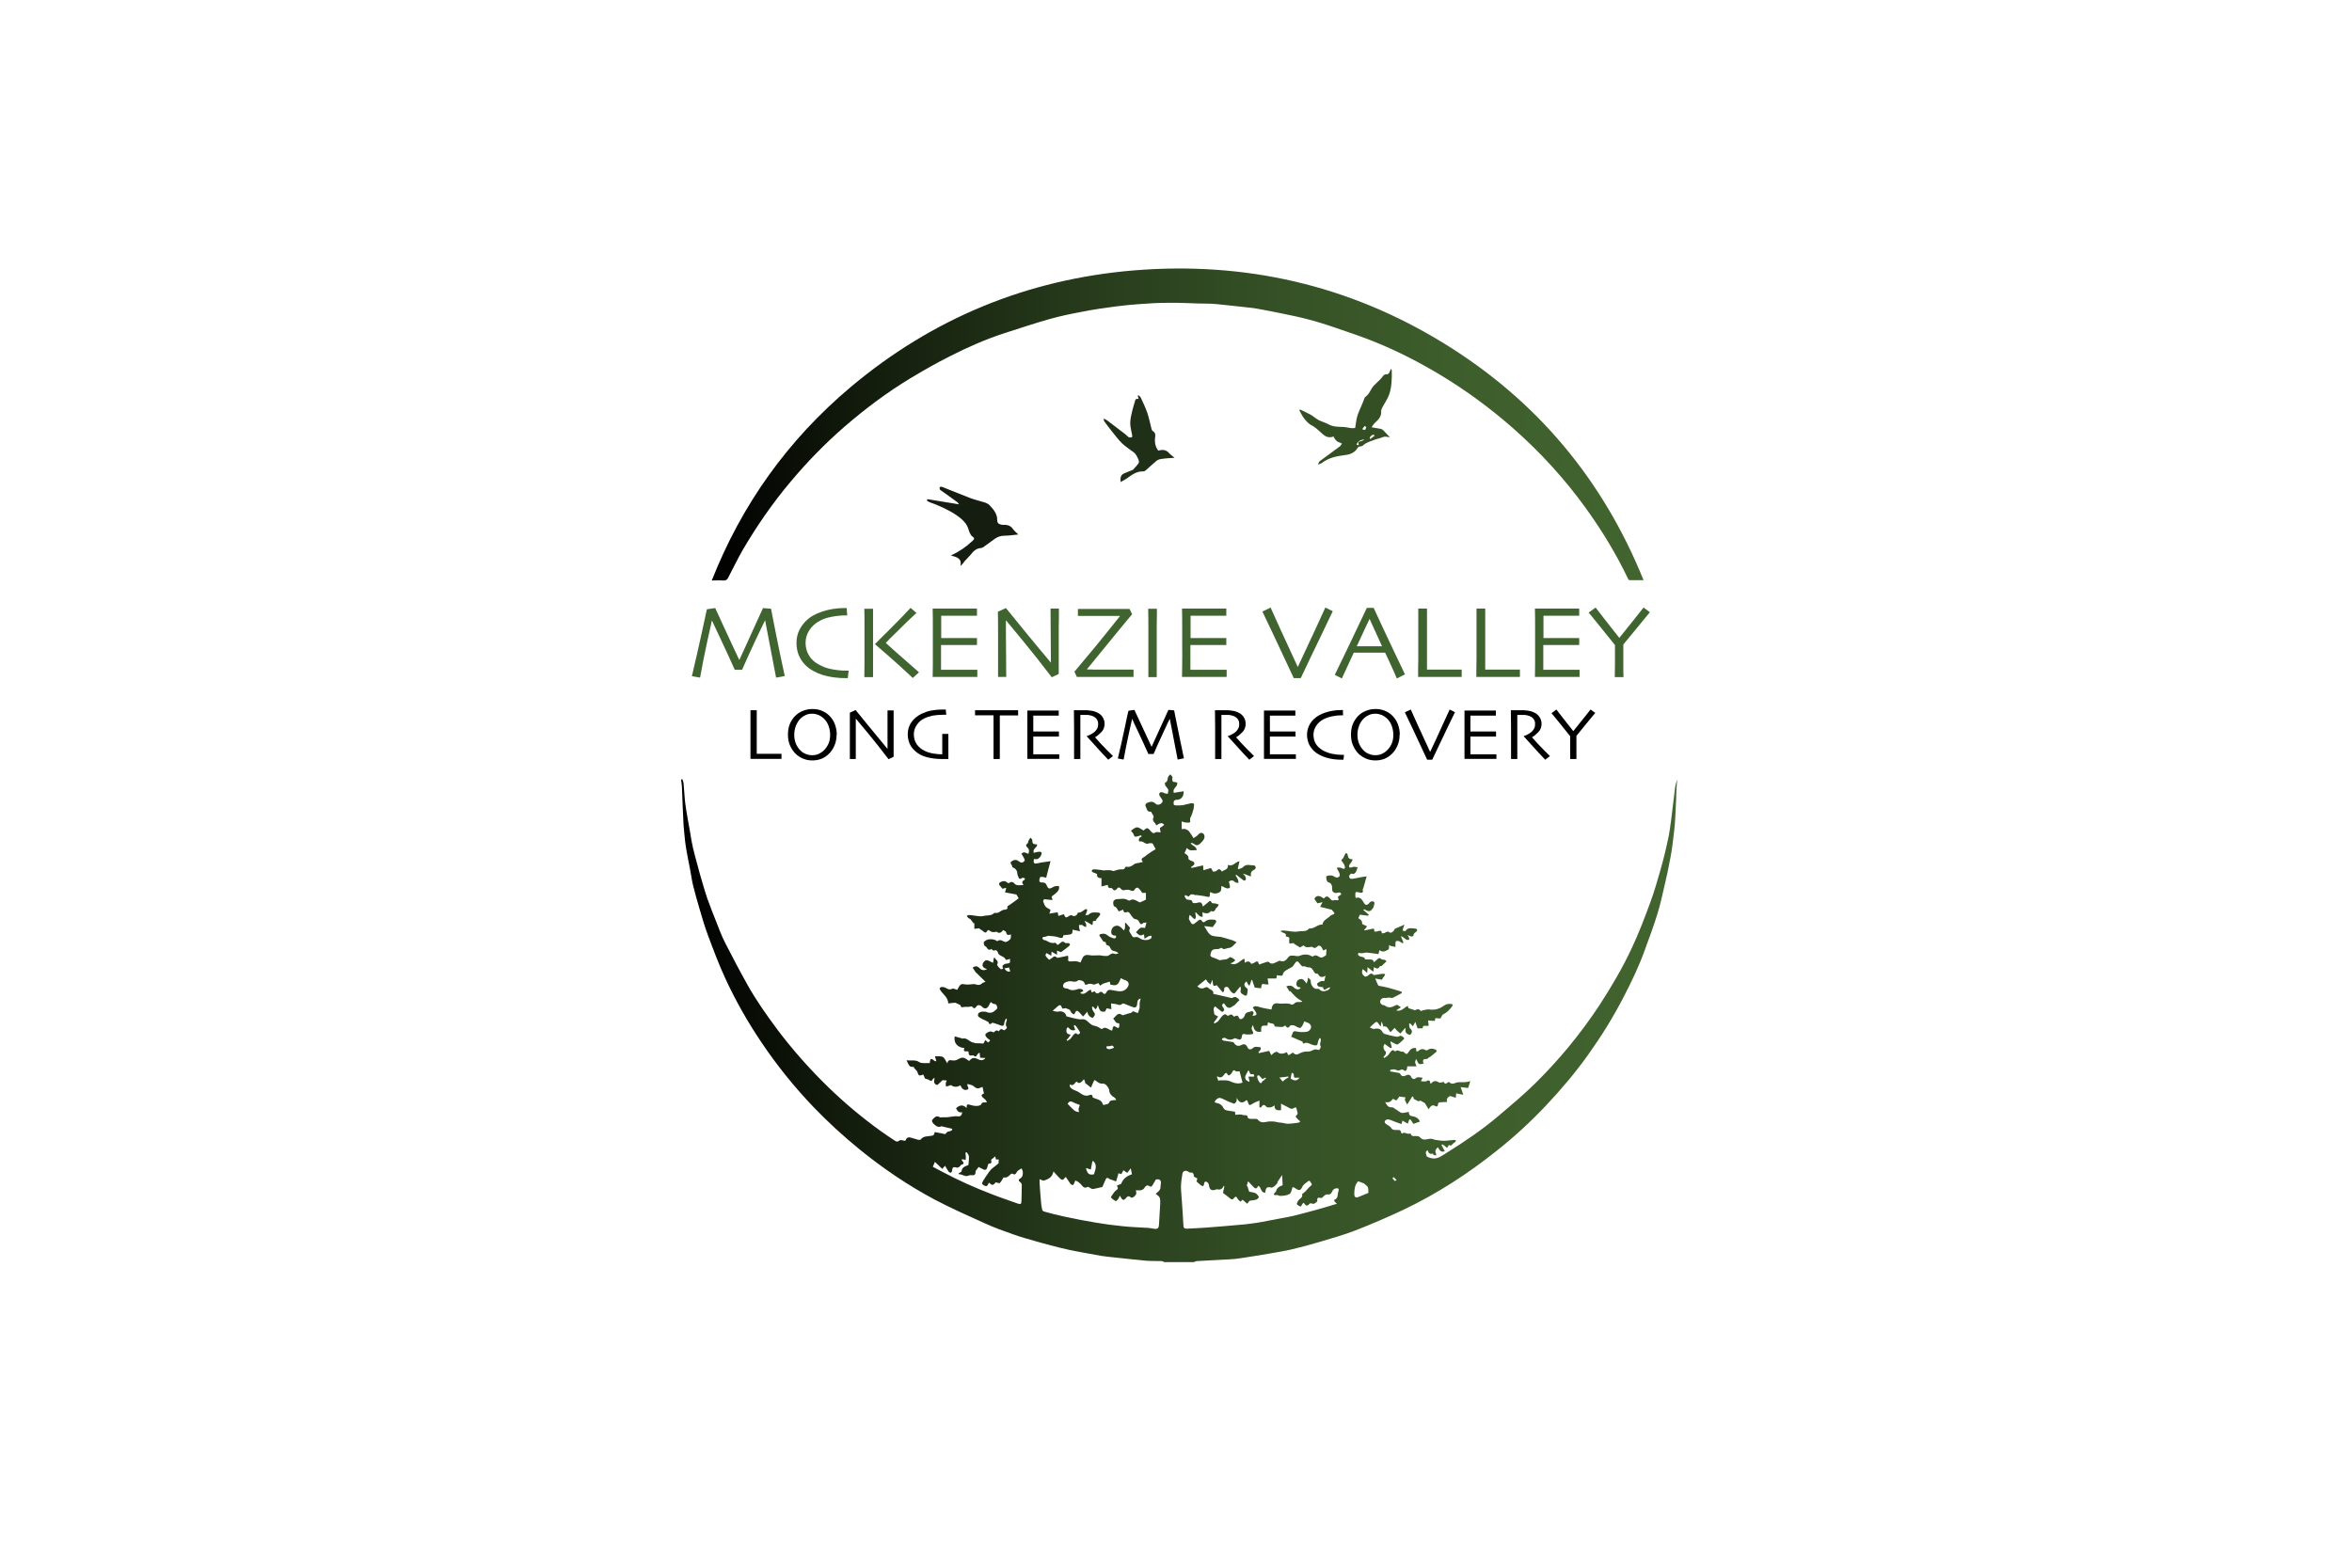 <svg xmlns="http://www.w3.org/2000/svg" xmlns:xlink="http://www.w3.org/1999/xlink" id="Layer_1" data-name="Layer 1" viewBox="0 0 134.89 89.93"><defs><style>      .cls-1 {        fill: none;      }      .cls-1, .cls-2, .cls-3, .cls-4, .cls-5, .cls-6, .cls-7, .cls-8 {        stroke-width: 0px;      }      .cls-2 {        fill: url(#linear-gradient);      }      .cls-3 {        fill: #40642f;      }      .cls-4 {        fill: #151d11;      }      .cls-5 {        fill: #000;      }      .cls-6 {        fill: #344f24;      }      .cls-7 {        fill: #202f18;      }      .cls-8 {        fill: url(#linear-gradient-2);      }    </style><linearGradient id="linear-gradient" x1="39" y1="58.52" x2="96.09" y2="58.52" gradientUnits="userSpaceOnUse"><stop offset="0" stop-color="#000"></stop><stop offset=".16" stop-color="#121b0c"></stop><stop offset=".39" stop-color="#263a1b"></stop><stop offset=".61" stop-color="#355126"></stop><stop offset=".82" stop-color="#3e5f2c"></stop><stop offset="1" stop-color="#42642f"></stop></linearGradient><linearGradient id="linear-gradient-2" x1="40.82" y1="24.36" x2="94.26" y2="24.36" xlink:href="#linear-gradient"></linearGradient></defs><g><path class="cls-2" d="M57.56,55.64s-.02-.05-.03-.07c-.01-.06-.06-.14-.03-.17.04-.06.12-.11.2-.12.24-.03.24-.02.22-.28-.04.01-.08.03-.11.04-.04.01-.13.02-.13.02-.06-.23-.39-.19-.45-.42-.02-.08-.09-.18-.22-.11-.02.01-.07-.03-.11-.05-.02-.01-.04-.05-.04-.05-.22.17-.24-.13-.37-.16-.04,0-.1-.2-.06-.24.07-.08.19-.14.3-.15.15-.01.32,0,.44.1,0,0,.03,0,.04,0,.17-.13.29.02.44.05.08.02.22-.08.29-.16.05-.06.03-.17.04-.27-.13.04-.25.07-.28-.13,0-.04-.11-.08-.17-.12-.1.13-.2.23-.37.1-.02-.02-.09.02-.13.02-.08,0-.18-.01-.24-.06-.09-.07-.13-.09-.19.02-.05.08-.12.09-.2,0-.07-.07-.17-.1-.24-.18-.09.01-.17.02-.28.03v-.33s-.03.01-.04.02c-.06-.08-.12-.16-.18-.24-.03-.03-.09-.04-.12-.07-.04-.03-.07-.08-.1-.12.05-.02.1-.05.15-.05.14,0,.28.04.42.05.12.01.26.04.37.01.21-.06.46,0,.63-.17,0,0,.02-.02.03-.02.25.08.39-.21.63-.18.04,0,.12-.08.12-.09-.06-.12.04-.13.11-.18.18-.12.36-.26.52-.38-.04-.08-.09-.16-.13-.22-.2-.04-.41-.08-.65-.12.02-.09.04-.16.07-.26-.08.02-.16.04-.22.05-.07-.08-.12-.14-.17-.21-.02-.03-.03-.07-.02-.09.04-.11.32-.18.4-.1.09.08.15.11.26.02.03-.02.15,0,.18.04.14.2.34.13.56.13-.09-.12-.11-.21.03-.28.03-.01.04-.06.06-.1-.05-.01-.11-.05-.14-.04-.09.03-.18.14-.24-.03-.03-.08-.07-.16-.07-.24,0-.14-.12-.29-.28-.33,0-.03-.01-.06-.02-.1-.04-.08-.15-.17-.01-.25.12-.08.25-.11.39,0,.05.04.12.08.17.08.06,0,.13-.05.17-.1.02-.03,0-.1-.03-.15-.04-.09-.1-.17-.15-.26.15-.15.27-.03.4.01.05-.14.06-.26-.06-.37-.08-.07-.11-.14,0-.22.05-.04.05-.13.08-.2.03-.05.07-.09.1-.14.04.05.1.09.1.14.01.13,0,.24.2.24.14,0,.07.1.02.16-.08.09-.19.17-.13.33.1-.02.2-.06.31-.06.14-.01.17.07.11.19-.08.18-.21.28-.41.22-.05.26,0,.3.25.24.22-.05.44-.07.7-.11-.09.33-.17.62-.25.95-.07-.02-.14-.04-.21-.05-.05,0-.13,0-.14.02-.03.07-.05.16-.04.23,0,.03.08.08.12.07.16-.01.25.03.31.19.08.2.18.19.38.06.08-.05.2-.04.31-.05.04.23-.03.32-.42.61.01.05.03.11.05.2-.17-.02-.31-.03-.48-.05-.01.02-.04.08-.06.11.05.12.08.24.15.32.06.07.16.1.28.18-.01.04-.03.12-.07.22.15-.03.31-.05.48-.08.01.07.03.14.04.21.11-.04.21-.07.31-.1.11.23.11.23.34.08.03-.02.09-.03.12-.01.13.07.25.04.32-.09.01-.03.03-.08.03-.07.19.02.3-.13.44-.2.02,0,.07,0,.08.02.01.03.01.07,0,.1-.02.06-.05.13-.09.23.09-.02.16,0,.19-.04.16-.16.36-.12.55-.11.04,0,.11.04.11.06,0,.05-.02.1-.06.14-.06.08-.13.15-.2.23.01.01.02.03.04.04-.06,0-.13.01-.2.02,0,.06-.01.12-.03.23-.15-.09-.28-.17-.41-.24-.01,0-.02.02-.03.03.03.05.07.1.08.16.01.05,0,.11,0,.16-.05-.02-.1-.03-.14-.05-.03-.02-.05-.06-.08-.07-.06,0-.12-.01-.18,0-.02,0,0,.09,0,.14,0,.06.03.11.05.22-.16-.03-.29-.06-.43-.09,0,.12.02.26-.17.28-.11.01-.22.03-.36.04,0,.13-.05.2-.27.12-.18-.07-.4-.07-.6-.09-.03,0-.05.02-.08.03-.06.02-.13.04-.21.04-.08.09-.01.15.1.19.02,0,.04,0,.05,0,.17.1.33.19.55.14.03,0,.08.08.13.13.03-.02.08-.05.12-.08.1-.09.18-.18.32-.04.03.03.11,0,.16.01.04,0,.1.03.11.06.01.03-.02.09-.05.11-.14.12-.3.23-.46.35-.06-.02-.14-.05-.23-.09v.24c-.11-.07-.2-.12-.31-.18,0,.06-.01.13-.02.24-.09-.06-.17-.1-.27-.16-.02.04-.08.11-.06.14.05.09.13.18.21.25,0,0,.1-.07.15-.1.09-.07.17-.16.29-.03.02.02.08.01.12,0,.17-.03.33-.07.52-.11.01.07.02.1.02.13-.04.17,0,.21.16.2.09,0,.19-.02.28-.01.09.01.18.05.26.07.05-.1.08-.2.13-.29.14-.22.35-.12.54-.11.15,0,.29-.01.44-.01.06,0,.12.03.19.03.11,0,.24.03.31-.02.12-.08.21-.16.36-.09.05.02.12,0,.21-.04-.04-.03-.07-.06-.11-.08-.06-.02-.11-.04-.17-.05-.14-.03-.18-.14-.23-.25-.03-.05-.12-.07-.2-.11,0-.03-.02-.09-.03-.15-.06-.01-.12-.02-.13-.03-.08-.11-.13-.2-.19-.28-.05-.07-.07-.12.04-.15.16-.04.28-.03.41.09.08.07.2.11.31.15.11.03.18-.01.15-.15-.14,0-.26-.02-.27-.2,0-.17.09-.32.25-.36.16-.04.28.05.38.16.03.03.06.07.1.1.02-.05.06-.1.06-.15.01-.09,0-.18,0-.27.02,0,.03,0,.05-.01.07.09.15.17.22.26.01.01.02.04.02.05-.12.16.02.25.08.38.06.12.11.16.25.12.07-.02.17.03.24.08.17.12.48.13.63,0,.03-.03.03-.1.04-.15-.05,0-.11,0-.16.02-.08.03-.14.09-.25.15-.01-.12-.02-.19-.03-.25-.08.02-.17.08-.24.05-.08-.03-.15-.11-.22-.17.08-.08.15-.19.25-.25.07-.04.18,0,.27,0,.02-.09.05-.18.08-.31-.07.01-.16,0-.19.03-.11.12-.18.04-.22-.05-.05-.12-.11-.16-.24-.18-.05,0-.11-.06-.15-.11-.07-.08-.12-.17-.18-.25-.03-.03-.1-.06-.12-.05-.15.08-.21.01-.24-.13-.09.04-.16.07-.25.1-.08-.1-.1-.24-.26-.29-.04-.01-.07-.18-.05-.27.01-.06.12-.14.18-.14.22,0,.45-.08.66.06.03.02.08.03.11.01.24-.15.4.07.6.12,0,0,.01,0-.03,0,.14-.06.25-.11.35-.16v-.39h-.21c-.06-.08-.11-.16-.17-.23-.09-.1-.18-.1-.26.03-.06.1-.14.11-.26.05-.07-.04-.19-.04-.28-.02-.11.03-.18.03-.25-.06-.08-.1-.16-.11-.24,0-.08.1-.16.12-.24,0-.02-.03-.06-.06-.09-.05-.15.03-.18-.07-.19-.18-.11.03-.22.06-.36.09v-.47c-.14-.02-.28-.03-.25-.23,0-.02-.08-.05-.13-.07-.05-.02-.1-.03-.14-.06-.02-.02-.05-.06-.04-.08.02-.03.06-.06.09-.07.1,0,.21,0,.31.02.09,0,.18.03.27.04.18,0,.36-.05.54.03.05.02.13-.03.19-.04.07-.02.15-.04.22-.05.11-.01.25.05.3-.12,0-.02.06-.03.08-.03.18.03.31-.04.44-.15.06-.05.17-.05.25-.07.07-.02.15-.04.25-.06-.16-.16-.04-.22.07-.28.06-.04.12-.09.17-.13.08-.06.16-.11.24-.17.08-.05.17-.1.25-.15-.06-.11-.11-.2-.18-.33-.04,0-.15-.03-.22,0-.2.1-.3-.16-.49-.11-.08.02-.11-.12-.04-.2.03-.04.09-.06.13-.09-.01-.02-.03-.04-.04-.06-.06.02-.13.03-.19.05-.11.04-.19.05-.23-.09-.02-.07-.09-.14-.16-.23.11-.07.23-.19.35-.19.12,0,.25.11.37.18.21-.18.23-.18.43.05.07.08.14.15.26.06.02-.02.07-.02.1-.02.06,0,.13.02.19.02-.01-.07-.02-.14-.04-.25.07-.05.16-.11.25-.18-.15-.2-.3-.06-.46.03-.03-.17-.28-.23-.15-.47.03-.06-.09-.2-.15-.32-.25.04-.24-.2-.32-.35-.02-.03.04-.13.09-.15.17-.07.33-.12.5.05.11.11.33.03.39-.12.02-.04,0-.1-.03-.14-.05-.08-.12-.16-.15-.24-.02-.04,0-.12.04-.15.04-.03.11-.01.17,0,.03,0,.05.03.08.04.06.02.13.02.19.04.01-.08.05-.17.03-.24-.03-.08-.11-.15-.16-.23-.03-.05-.04-.17-.03-.17.2-.06.12-.25.2-.36.03-.04.07-.08.1-.12.04.04.09.08.12.13.02.03.01.08,0,.12,0,.13.02.21.18.19.03,0,.11.04.11.06,0,.06-.02.13-.05.17-.11.12-.21.24-.15.39.19-.03.37-.06.56-.09.03.31-.17.51-.42.49-.04,0-.14.05-.14.08,0,.09-.07.22.1.24.13.01.27,0,.4-.01.16-.03.32-.08.48-.11.05-.01.13,0,.17.03.03.02,0,.1,0,.16,0,.06-.02.12-.03.18-.05.17-.1.34-.19.5,0,.08.02.2,0,.22-.08.03-.18.02-.27.01-.06,0-.12-.04-.21-.06v.44c.08,0,.16-.02.22,0,.08.03.16.07.21.14.09.11.16.24.25.38.1-.07.2-.12.26-.19.1-.13.22-.15.32-.05.05.05.07.19.03.26-.05.12-.15.22-.25.31-.09.08-.21.11-.33,0-.05-.04-.12-.05-.2-.06.07.18.34.17.35.42-.19-.02-.39.09-.56-.13-.05.11-.09.2-.14.3.12.07.25.14.23.33,0,.05.19.12.3.17.11.15-.03.21-.15.29,0,.02.02.04.03.06.22-.05.43-.1.66-.15,0,.08.01.16.02.28.14-.04.27-.08.43-.13.03.04.06.11.12.21.05-.01.16,0,.2-.05.13-.14.22-.1.31.05.13-.12.38-.1.34-.39.29.13.4-.16.67-.21-.04.16-.07.29-.1.42.01.01.03.03.04.04.09-.04.2-.05.26-.12.19-.21.42-.09.63-.1.04,0,.1.08.1.12,0,.04-.04.11-.09.13-.15.07-.23.16-.18.39-.17-.06-.3-.11-.43-.16,0,0-.02.01-.02.02.04.04.09.08.12.13.02.06.05.14.02.19-.06.12-.14.02-.19-.01-.12-.08-.23-.18-.34-.27-.02.01-.04.03-.05.04.05.08.11.15.14.24.02.06.02.12.03.19-.07-.02-.16-.01-.2-.05-.11-.11-.21-.13-.35-.03.01.05.03.11.04.18.01.06.04.15,0,.18-.03.03-.13.04-.18.02-.09-.02-.17-.08-.28-.13-.05.13.05.31-.2.4-.19.07-.31.02-.46-.05,0,.06-.01.09-.01.12,0,.18-.04.18-.21.14-.19-.05-.39-.06-.58-.09-.03,0-.06.01-.08,0-.14-.07-.26-.05-.34.09-.03-.01-.04-.02-.06-.02-.05-.02-.1-.05-.14-.07-.01.03-.05.07-.04.09.04.06.08.15.13.17.13.04.31-.03.33.19,0,.01.17.03.25,0,.22-.06.27-.04.34.21.1-.08.18-.14.26-.21.08-.06.15-.21.25,0,.02.04.15.02.22.04.06.01.12.04.18.06-.03.05-.06.1-.09.15-.02.03-.08.05-.09.08-.04.16-.14.19-.28.14q-.14.22-.48.07s.01.08.01.12c0,.05,0,.1,0,.15-.06-.02-.13-.02-.17-.05-.08-.06-.14-.14-.21-.21,0,0-.02,0-.04,0,.01.09.03.18.03.27,0,.04-.03.08-.05.12-.04-.02-.08-.04-.11-.07-.06-.06-.1-.12-.2-.18,0,.09-.06.2-.02.27.18.34.19.34.49.08.09-.08.17-.12.25.01.06.1.13.06.19.01.16-.12.34-.11.52-.09.04,0,.09.04.1.07.01.03-.01.09-.04.12-.04.07-.09.13-.16.23-.11-.01-.27-.03-.49-.06.13.19.21.4.37.51.13.09.34.08.52.11.02,0,.04,0,.05,0,.22.06.44.12.66.19.09.03.18.07.27.13-.17.1-.23.3-.47.32-.13.01-.26.13-.39,0-.01-.01-.06-.01-.07,0-.14.15-.43-.05-.54.23-.07.2-.07.27.15.33.1.03.19.08.29.12.02,0,.05.03.06.02.19-.05.42,0,.57-.18.05.02.12.03.17.06.06.04.1.09.15.13-.05.04-.11.09-.16.12-.03.02-.07.03-.13.05.37.18.54-.17.81-.27,0,.09.02.15.02.24.15-.11.28-.11.37.06,0,0,.13-.03.18-.07.16-.11.21-.1.27.11.14-.05.27-.1.41-.14.04-.01.12-.04.13-.02.19.21.36.05.54-.02.04-.01.08-.05.11-.04.23.1.36-.03.47-.18.09-.13.2-.12.33-.11.11.01.24.05.33.01.24-.1.47-.11.69.02.02.01.07.02.09.01.12-.1.22-.05.33.02.19.13.3-.04.41-.08.01-.13.02-.23.03-.35-.07.02-.12.04-.19.07-.03-.06-.06-.12-.09-.17-.07-.12-.17-.14-.27-.04-.08.08-.15.09-.24.03-.01,0-.03-.03-.05-.03-.17.02-.34.08-.48-.08,0,0-.13.08-.2.12-.11-.07-.24-.15-.36-.22,0-.01.01-.02.02-.03-.02,0-.04,0-.05,0-.07.01-.15.02-.22.03,0-.08-.03-.16-.01-.23.03-.16-.07-.16-.2-.18.08-.25-.23-.16-.29-.33.07,0,.14-.02.2-.01.27.02.55.1.81.05.2-.04.45.04.6-.15,0,0,.02-.03.02-.02.29.04.48-.25.76-.22.04-.27.3-.34.45-.5.03-.03.08-.05.13-.07.12-.04.15-.09.04-.18-.04-.04-.06-.1-.1-.11-.2-.05-.41-.1-.65-.16.05-.09.09-.17.14-.27-.11.03-.21.05-.29.07-.07-.1-.12-.17-.18-.26.1-.2.28-.22.52-.03.01,0,.03,0,.04,0,.12-.16.23-.12.34.02.06.08.14.14.25.08.01,0,.04,0,.05,0,.21.03.21.03.15-.19.06-.04.12-.09.19-.13-.02-.13-.11-.13-.21-.1-.16.05-.31-.03-.31-.19,0-.19,0-.35-.24-.42-.06-.02-.11-.2-.1-.3.01-.09.3-.11.4-.05.07.04.15.09.22.09.05,0,.13-.05.15-.09.02-.05,0-.12-.02-.18-.04-.09-.09-.17-.14-.26.01-.02.03-.03.04-.05.09.01.18,0,.26.05.14.07.18,0,.16-.1-.02-.09-.08-.19-.14-.27-.06-.07-.09-.1,0-.17.07-.05.09-.17.14-.25.02-.04.05-.07.07-.1.03.03.07.06.08.09.06.25.06.25.3.29-.03.06-.05.11-.08.16-.04.06-.09.11-.12.17-.02.04,0,.09.01.13,0,.01.08,0,.12,0,.04,0,.08-.04.12-.04.08,0,.15.02.23.03-.02.06-.04.13-.06.19-.06.12-.12.24-.3.17-.02,0-.11.08-.12.13-.02.13.07.19.19.17.16-.02.32-.06.48-.09.09-.02.17-.03.33-.05-.07.26-.13.46-.19.67,0,.03-.05.07-.04.1.07.23-.11.17-.21.15-.21-.04-.21-.04-.21.16,0,.05,0,.09.02.16.3-.1.38.15.49.31.09.13.14.09.23.04.02-.01.04-.03.05-.05.08-.12.22-.14.29-.06.05.05-.02.2-.05.31,0,.03-.05.05-.06.08-.09.14-.2.16-.34.08-.04-.03-.1-.04-.14-.06,0,.01-.02.03-.03.04.1.09.2.18.31.27-.01.02-.02.04-.04.06-.15-.02-.3-.04-.47-.06-.02.04-.05.12-.09.2.12.07.23.14.22.31,0,.03.09.07.14.09.04.02.09.04.14.06-.03.05-.06.1-.09.14-.02.02-.05.03-.07.05,0,.02.01.03.02.05.13-.03.26-.04.39-.08.14-.05.19,0,.16.14.06,0,.11.02.16,0,.12-.02.27-.13.28.11.07-.01.14,0,.19-.04.08-.04.13-.1.24-.02.1.08.28-.07.31-.2.19-.08.36-.15.56-.24-.04.12-.07.18-.09.24-.01.04-.01.07-.02.11.05,0,.09.02.14.02.01,0,.04-.01.04-.03.16-.21.37-.12.57-.11.03,0,.08.04.09.06,0,.03-.02.08-.04.1-.09.07-.19.13-.18.26,0,0-.09.04-.13.03-.06-.02-.12-.06-.21-.07.03.04.06.07.08.12.02.04.02.09.02.14-.05,0-.11.01-.15,0-.07-.04-.13-.1-.2-.15-.03-.02-.07-.03-.13-.06.06.15.1.26.15.37-.02.01-.03.02-.05.04-.07-.04-.13-.09-.2-.12-.05-.02-.12-.02-.17,0-.03,0-.03.08-.04.12,0,.07,0,.14,0,.21-.08-.02-.16-.03-.24-.05-.03,0-.06-.03-.12-.06,0,.09-.02.17-.02.24-.17.1-.33.21-.54.05-.02.09-.03.16-.05.23-.24-.03-.46-.07-.69-.09-.08,0-.16.03-.24.04-.07,0-.13,0-.22-.02-.08.14.04.19.16.22.08.03.18.01.21.13,0,.03.14.03.22.03.12,0,.26-.03.29.16.07-.06.13-.1.18-.15.08-.08.14-.14.25-.03.04.04.13.02.19.04.04.01.07.05.11.08-.09.09-.18.18-.28.27-.03.02-.11,0-.12.03-.08.19-.2.1-.33.04,0,.08-.01.14-.03.26-.12-.09-.22-.17-.33-.26,0,.1-.01.19-.02.33-.1-.09-.17-.15-.25-.22-.1.19-.03.32.1.42.03.03.14,0,.19-.04.1-.08.18-.2.32-.05.02.02.09,0,.13,0,.15-.02.29-.06.44-.06.1,0,.13.05.05.13-.05.05-.08.12-.14.21-.11-.02-.24-.04-.38-.07.05.13.1.25.15.35.01.03.04.07.07.07.18.04.35.06.53.11.26.07.51.15.77.23,0,.03,0,.06,0,.08-.18.1-.36.19-.54.28-.02.01-.07-.02-.1-.02-.06,0-.12,0-.18,0-.03,0-.07.03-.1.02-.18-.03-.31.05-.32.23,0,.05.06.11.1.15.05.03.13.02.17.05.2.16.41.11.59,0,.17-.1.21.05.34.1-.1.07-.17.11-.28.18.32.09.45-.17.67-.26.01.06.03.11.03.13.12.04.23.07.38.12q.23-.13.33.05s.07-.03.11-.04c.14-.02.25-.08.42-.05.24.04.55-.04.74-.18.16-.12.29-.16.46-.14.04,0,.07.02.11.04-.01.03-.02.07-.04.1-.14.19-.3.36-.52.46-.06.03-.08.13-.15.23-.06,0-.17,0-.29-.02,0,.03-.02.09-.03.16-.08,0-.17,0-.25-.01-.12-.03-.17-.02-.12.12.02.05,0,.11.01.17-.13.05-.34-.1-.34.15h-.29c-.04-.12-.08-.23-.13-.37-.06.1-.09.17-.14.25-.06-.06-.11-.11-.15-.16-.02,0-.04.02-.07.02.02.09,0,.21.06.26.15.14.13.25,0,.38-.19-.05-.32-.14-.25-.39-.02,0-.04.01-.06.02-.07.08-.15.17-.25.29-.06-.05-.13-.12-.21-.19-.04-.04-.08-.09-.12-.14-.04.05-.08.1-.13.14-.02.03-.05.05-.11.11-.07-.1-.12-.19-.18-.27-.04-.04-.11-.05-.16-.08-.02.02-.03.04-.05.05-.03-.1-.06-.19-.11-.32-.02.09-.03.17-.06.3-.06-.08-.09-.13-.12-.17-.06-.09-.12-.15-.22-.04-.05.05-.11.1-.16.14-.04.04-.08.08-.12.12.09.03.18.1.26.08.22-.05.38,0,.47.19.02.04.07.08.12.1.2.06.41.11.61.15.07.01.16.02.21-.01.13-.09.19.02.27.06.02,0,.03.08.02.09-.11.11-.23.23-.36.31-.05.03-.16-.05-.24-.08-.05-.02-.1-.06-.15-.09-.01.01-.02.03-.03.04.03.1.06.2.08.3-.02.02-.04.03-.06.05-.12-.08-.24-.16-.35-.25-.11.14-.08.32.06.44.03.02.01.11,0,.15-.03.06-.09.12-.13.17.01.02.03.03.04.05.07-.04.14-.08.2-.13.06-.06.11-.14.16-.21.07-.08.13-.17.25-.05,0,.01.04.02.05,0,.14-.13.26.07.4.02.02,0,.07.02.09.05.12.12.16.12.26-.03.09-.15.21-.25.42-.22,0,.06.02.13.02.19.03,0,.06,0,.08,0,.14-.12.28-.19.47-.06.03.02.13-.03.17-.06.08-.07.41-.02.44.08,0,.02,0,.04,0,.05-.11.1-.23.2-.35.29-.03.03-.08.04-.12.07-.03.02-.06.07-.09.07-.23-.02-.26.09-.18.26-.28.07-.3.05-.43-.27-.02.06-.06.13-.06.19,0,.07.05.14.08.24h-.53c0,.05-.02.09-.02.13-.02.11-.08.18-.18.09-.13-.11-.24.06-.36.01-.08-.03-.16-.06-.24-.06-.06,0-.12.03-.18.04,0,.03,0,.05,0,.08.13.02.27.05.4.07.09.01.15.01.2.11.05.1.17.12.28.06.13-.07.25-.08.33.09.05.11.17.14.24.07.13-.12.26-.04.41-.04-.04.07-.06.13-.1.2.12,0,.24.04.31,0,.19-.11.22,0,.23.13.02,0,.04.01.04,0,.13-.14.26-.19.45-.06.05.04.17-.01.28-.03.04.09.1.16.21.04.02-.02.09-.04.11-.02.18.19.35,0,.52,0,.06,0,.12,0,.19,0,.08,0,.17,0,.25-.01.08-.01.16-.03.24-.05-.05.15-.08.27-.12.39-.12-.01-.25-.03-.43-.05.05.16.09.28.15.44-.15-.03-.27-.05-.41-.08,0,.08-.01.14-.02.25-.12-.04-.22-.07-.33-.1-.13.07-.23.17-.16.34-.15,0-.27.02-.38.02-.09,0-.15.02-.15.13,0,.1-.07.14-.15.09-.18-.11-.27,0-.39.18-.08-.13-.13-.22-.21-.35-.05-.03-.15-.09-.27-.15-.02,0-.06.04-.09.05-.09-.05-.18-.09-.28-.14,0-.02-.02-.07-.03-.12-.02,0-.03-.02-.05-.03-.05.08-.1.16-.15.24-.05.08-.1.15-.15.23-.04-.09-.1-.18-.13-.27-.01-.04.03-.09.04-.14-.11-.02-.22-.03-.36-.05-.01.02-.05.07-.08.12-.06.08-.11.15-.21.04-.02-.02-.09-.02-.1-.01-.09.15-.21.21-.42.17.1.18.17.31.38.3.03,0,.06,0,.09.02.14.09.27.19.42.28.04.02.1.03.15.02.1-.01.2-.04.32-.06-.03.29.23.23.36.29.15.06.22.14.27.27-.11.04-.22.07-.37.13-.04-.06-.11-.16-.18-.27-.02.02-.04.03-.07.05-.02.06-.04.12-.07.21-.11-.07-.21-.12-.31-.18-.01.05-.02.1-.05.2-.2-.07-.39-.13-.57-.21-.17-.08-.31-.08-.39.04-.02.03,0,.11.04.14.1.09.26.14.32.25.07.1.13.11.23.12.13.02.33-.08.35.17,0,.01.05.03.06.03.13-.11.26.05.39.01.03,0,.08,0,.09,0,.06.21.24.12.38.14.05,0,.12.03.15.06.15.19.34.14.53.1.07-.02.15,0,.22.01.02,0,.03.02.05.03.19.03.39.07.58.07.2,0,.4-.04.6-.05.03,0,.06.02.09.03-.01.03-.02.07-.05.09-.04.04-.09.06-.13.1-.1.12-.1.12-.23.07-.03.06-.07.12-.1.17-.05-.04-.1-.09-.15-.13-.04-.03-.08-.05-.12-.08l-.05.04c.06.12.12.24.19.36-.25.09-.31-.1-.4-.23-.12.11-.18.21-.11.35.02.04,0,.09.01.13-.05-.02-.11-.03-.15-.05-.02-.01-.03-.05-.04-.07q-.23.08-.29-.19c-.18.09-.09.23-.06.34.02.05.13.07.2.1.4.13.67-.13.96-.3,1.03-.64,2.03-1.32,2.95-2.1.72-.61,1.45-1.22,2.12-1.88,1.39-1.37,2.61-2.86,3.68-4.48.69-1.06,1.33-2.15,1.86-3.29.4-.85.74-1.74,1.06-2.62.23-.62.41-1.26.59-1.89.16-.56.3-1.13.42-1.71.08-.34.12-.68.17-1.03.08-.62.15-1.25.23-1.88.02-.17.06-.34.13-.52-.02.22-.04.45-.05.67-.01.27-.01.54-.03.82-.02.47-.04.93-.09,1.4-.06.53-.12,1.07-.22,1.59-.1.55-.22,1.1-.35,1.65-.12.52-.23,1.04-.39,1.55-.21.69-.46,1.36-.71,2.04-.34.96-.78,1.88-1.25,2.78-.59,1.14-1.26,2.22-2.01,3.27-.74,1.04-1.56,2.01-2.44,2.94-.87.92-1.8,1.78-2.8,2.57-1.65,1.32-3.42,2.47-5.35,3.39-.91.43-1.84.83-2.79,1.2-.68.26-1.39.46-2.1.67-.51.15-1.02.29-1.54.41-.42.1-.84.16-1.27.24-.54.09-1.08.18-1.62.26-.23.04-.46.06-.69.07-.62.04-1.23.06-1.85.1-.06,0-.12.04-.17.06h-1.69c-.06-.02-.11-.06-.17-.06-.29-.01-.58,0-.86-.02-.61-.05-1.22-.13-1.84-.19-.25-.03-.51-.05-.76-.09-.35-.06-.69-.13-1.04-.19-.27-.05-.55-.1-.82-.16-.36-.08-.73-.17-1.09-.27-.28-.07-.56-.15-.84-.23-.41-.12-.83-.23-1.24-.38-.54-.19-1.08-.38-1.6-.62-.98-.44-1.97-.88-2.92-1.38-1.54-.82-2.98-1.8-4.33-2.9-.92-.75-1.78-1.54-2.6-2.39-1.11-1.16-2.12-2.41-3.01-3.74-.79-1.17-1.48-2.39-2.07-3.67-.37-.8-.68-1.63-.99-2.46-.2-.53-.35-1.07-.51-1.61-.13-.43-.24-.85-.35-1.28-.07-.3-.11-.61-.17-.92-.07-.35-.14-.7-.2-1.05-.03-.18-.06-.36-.08-.54-.03-.32-.07-.63-.09-.95-.04-.7-.06-1.41-.09-2.11,0-.16-.04-.32-.05-.48.02,0,.05,0,.07-.01.02.07.06.14.07.21.04.39.05.79.1,1.18.07.54.18,1.08.27,1.61.05.31.1.63.17.93.08.35.18.69.27,1.03.08.29.15.58.24.86.1.35.2.69.32,1.04.15.42.32.84.48,1.25.17.43.33.87.54,1.28.42.82.85,1.64,1.3,2.44.49.87,1.07,1.69,1.67,2.5.9,1.2,1.89,2.31,2.97,3.36.92.89,1.9,1.71,2.95,2.47.28.2.56.39.85.58.1.07.17.05.26-.02.03-.03.11-.02.17-.01.09.02.17.08.21-.07.01-.05.13-.11.18-.1.17.03.33.1.5.14.05.01.13.01.15-.01.14-.2.36-.18.56-.21.19-.03.19-.02.25-.22.16.03.32.06.48.09.01,0,.02.02.03.02.05,0,.14-.01.14-.03.04-.18.37-.07.35-.27-.19-.05-.35-.08-.51-.12-.04,0-.09-.04-.12-.02-.17.08-.3-.02-.4-.11-.07-.06-.19-.19-.09-.29.1-.11.22-.25.41-.12.04.02.11,0,.16,0,.06,0,.13,0,.19,0,.02,0,.04.01.05,0,.16-.02.32-.04.48-.06.03,0,.06,0,.09,0,.19.04.3-.03.31-.23-.21.05-.28-.09-.35-.23.19-.17.38-.24.61-.01-.01-.17.01-.24.17-.19.12.04.26.07.39.07.09,0,.25-.03.27-.09.06-.16.19-.1.33-.12-.03-.05-.04-.1-.07-.13-.05-.06-.12-.1-.17-.15-.11-.11-.07-.18.07-.22-.02-.12-.05-.24-.08-.38-.04.01-.07.02-.1.03-.17.1-.29.04-.42-.08-.08-.07-.22-.08-.33-.12-.11.1.2.29-.08.34-.15.03-.3-.11-.33-.27-.18.11-.36.13-.54,0-.02-.02-.08.02-.12.03-.06.02-.11.04-.17.05,0-.06-.03-.12-.02-.18,0-.05.03-.1.06-.17-.1,0-.18-.02-.24-.02-.1.09-.19.18-.28.26-.07.05-.2-.05-.21-.17,0-.06.03-.13.02-.23-.03.03-.08.06-.1.09-.04.1-.09.12-.19.05-.06-.04-.14-.06-.25-.09-.02-.06-.06-.15-.1-.23-.26.09-.26.08-.35-.18,0-.02-.03-.04-.05-.06-.05-.06-.1-.11-.15-.17l.04-.03c-.09,0-.21.01-.26-.04-.08-.08-.12-.2-.19-.34.28.04.5-.05.74.11.14.09.39.04.59.05.04-.5.24-.04.38-.11-.02-.08-.05-.16-.08-.28.17.01.34-.02.45.04.11.06.16.22.26.37.04-.23.17-.19.3-.17.08.01.17,0,.24-.03.3-.17.38-.18.65.02.02.01.04.02.06.04.16-.19.28-.22.51-.1.15.07.28.1.43-.07-.12,0-.21-.01-.31-.02,0-.09-.02-.17-.03-.29-.05.04-.09.05-.11.08-.06.1-.1.22-.24.08-.01-.01-.05,0-.07,0q-.21.05-.21-.16s0-.03-.01-.06c-.09-.05-.35.08-.23-.2-.41-.04-.62-.29-.56-.67.14.04.28.07.41.11,0,0,.02.02.02.02.28-.09.42.21.67.23.03,0,.06.03.08.03.15,0,.3.01.47.02.02-.04.06-.11.11-.2.07.06.11.1.16.14.15-.13.14-.12-.01-.22-.08-.05-.17-.19-.15-.24.03-.08.16-.14.26-.17.06-.02.14.03.22.05.07-.05.14-.18.29-.06.07-.11.14-.18.27-.07.05.04.23-.11.19-.17-.1-.14-.04-.27,0-.4,0-.02,0-.04,0-.07l-.05-.02c-.03.08-.08.15-.09.23-.02.14-.04.23-.22.16-.12-.05-.24-.09-.37-.13-.04-.01-.1-.03-.12-.01-.15.13-.18.03-.19-.04-.09-.05-.15-.09-.22-.12-.04-.02-.08-.03-.12-.05-.1-.06-.25-.12-.27-.2-.04-.15.12-.25.31-.24.07,0,.14,0,.2.03.19.08.34.02.48-.1.05-.04.13-.12.12-.15-.03-.08-.02-.22-.19-.22-.06,0-.12-.06-.19-.11-.03.06-.07.11-.1.18-.09.21-.26.25-.42.07-.1-.1-.24-.09-.3,0-.13.19-.19.08-.26,0-.09.01-.17.03-.25.03-.06,0-.12-.01-.18,0-.19.03-.18.04-.23-.1-.11-.06-.21-.1-.29-.14-.14.01-.27.02-.41.04,0-.38-.36-.54-.5-.85.07-.13.21-.11.34-.05.12.06.22.14.38.06.08-.04.21.04.3.06.05-.1.09-.18.14-.24.06-.08.12-.11.26-.08.17.04.37,0,.55-.01.03,0,.05,0,.08.01.15.06.28.06.4-.06.04-.04.12-.05.19-.08-.18-.18-.36-.36-.54-.53v.02c-.07-.1-.13-.19-.2-.3.13-.1.25-.12.39.02.1.1.24.18.44.06-.2-.05-.31-.16-.24-.33.03-.08.14-.19.2-.18.12,0,.23.09.38.15.01-.07.03-.18.05-.29.02,0,.04,0,.05,0,.04.12.25.17.14.38-.03.05.11.2.2.27.03.03.14-.03.21-.04.1.16.21.21.34.17-.02-.08-.05-.16-.07-.22-.1.02-.19.04-.27.05ZM76.65,69.09s0-.04.01-.06c-.04-.03-.08-.06-.11-.09-.02-.03-.04-.11-.04-.11.26-.08.18-.32.25-.49.05-.15,0-.2-.16-.17-.06.01-.14.07-.17.12-.07.14-.12.27-.32.22-.04,0-.1.03-.14.06-.1.07-.16.22-.33.12-.01,0-.11.07-.1.09.06.18-.11.22-.2.28-.08-.02-.2-.05-.23-.02-.13.17-.22.14-.32-.02,0-.01-.03-.01-.05-.02-.01.01-.02.02-.02.03-.04.06-.08.13-.13.19-.07-.05-.18-.08-.21-.14-.02-.04.03-.14.07-.2.08-.13.3-.19.22-.38.08-.06.14-.1.19-.15.11-.11.2-.24.32-.33.1-.08.04-.12,0-.18-.04-.06-.07-.15-.16-.08-.12.1-.28.19-.33.32-.12.28-.25.19-.42.07-.03-.02-.08-.03-.14-.06-.05.14-.07.34-.17.4-.16.09-.37.11-.56.11-.06,0-.13-.08-.23-.04-.03.01-.09-.03-.13-.04.02-.03.05-.07.07-.1.02-.03.07-.05.07-.07.04-.23.22-.3.38-.36,0-.18-.02-.36-.03-.59-.09.14-.17.26-.27.41,0,0,0,.05,0,.06-.08.08-.13.15-.19.19-.05.04-.13.08-.18.06-.19-.05-.28,0-.31.18,0,.04-.01.08-.02.12-.27,0-.21-.31-.39-.4-.11.19-.17.2-.32.03-.08-.09-.17-.18-.27-.29-.04.12-.06.2-.08.29.01,0,.03,0,.04-.01.03.1.06.2.1.32.09.02.23.03.35.08.09.04.16.13.21.22.01.02-.08.13-.14.15-.13.04-.27.05-.4.07-.04.05-.08.11-.13.17-.09-.08-.18-.15-.26-.23-.03.03-.08.06-.13.11-.06-.06-.14-.11-.17-.18-.06-.14-.13-.12-.2-.02-.08.1-.15.09-.24,0-.11-.1-.24-.18-.39-.3.02-.1.05-.24.08-.37-.01-.01-.03-.03-.04-.04-.07.19-.2.25-.38.2,0,0-.01,0-.02,0-.29.12-.41.04-.45-.25,0-.07-.08-.16-.14-.18-.11-.04-.13.07-.14.15,0,.04-.04.1-.07.1-.03,0-.08-.03-.12-.06-.08-.06-.15-.13-.24-.21.01-.03.04-.11.05-.17-.08-.05-.2-.09-.2-.13,0-.16-.07-.23-.23-.21-.03,0-.06-.03-.09-.05-.15-.1-.31-.05-.34.13-.04.25-.08.5-.08.75,0,.26.04.53.05.79.03.47.07.94.09,1.41,0,.15.07.2.21.19.36-.02.72-.03,1.08-.06.61-.04,1.22-.1,1.82-.15.28-.02.56-.05.84-.09.17-.02.35-.05.52-.08.33-.06.67-.13,1-.19.27-.05.55-.1.82-.16.42-.1.84-.22,1.26-.33.41-.11.82-.24,1.23-.36ZM60.41,67.22c-.06.32-.3.42-.53.5-.06.02-.16-.04-.26-.08,0,.05,0,.13,0,.2.02.35.05.71.08,1.06.01.16.03.33.07.49,0,.04.07.1.12.11.37.1.74.2,1.12.28.6.13,1.21.25,1.82.35.52.09,1.05.16,1.57.21.45.05.9.06,1.35.09.13,0,.27.03.4.05.24.04.31-.01.32-.25.02-.39.05-.79.07-1.18,0-.12.01-.24-.03-.35-.04-.09-.15-.15-.23-.22.08-.08.19-.14.24-.24.05-.08.03-.19.05-.29q.07-.36-.28-.29c-.06.11-.12.21-.18.31-.05.09-.1.14-.21.06-.09-.06-.17-.03-.23.06-.08.14-.2.21-.37.19-.05,0-.1,0-.16,0,.01.06.03.11.03.16,0,.13-.23.32-.31.25-.13-.12-.21-.06-.29.04-.1.13-.19.13-.27-.02-.02-.03-.03-.06-.08-.12-.04.09-.06.15-.09.19-.04.05-.12.13-.14.12-.1-.06-.21-.12-.27-.21-.02-.03.07-.14.11-.2.05-.07.1-.15.17-.2.13-.08.14-.16.05-.27.1-.05.19-.09.25-.11.11-.31.35-.46.62-.55-.02-.11-.04-.19-.07-.34-.08.1-.13.17-.2.26-.06-.04-.13-.09-.22-.15-.04.08-.08.15-.12.22-.06-.02-.12-.03-.17-.05,0,.03,0,.05-.01.06-.04.14-.08.27-.12.41-.12-.04-.24-.09-.36-.13-.02,0-.04-.02-.06-.04-.09-.07-.15-.02-.18.06-.07.15-.13.3-.19.43-.19.04-.37.09-.55.12-.04,0-.09-.04-.14-.06-.05-.02-.12-.08-.15-.07-.16.1-.25.03-.35-.1-.06-.08-.14-.14-.22-.2-.04-.03-.1-.04-.14-.06-.02.05-.04.09-.06.14-.02.04-.04.11-.08.12-.04,0-.1-.03-.13-.06-.09-.13-.18-.26-.27-.4-.02,0-.05.02-.06.04-.12.2-.23.09-.33-.01-.11-.11-.21-.23-.32-.35ZM73.98,56.86s-.02.01-.02.02c-.06-.1-.12-.2-.19-.3.17-.06.31-.06.44.07.05.06.14.09.22.11.05,0,.11-.05.16-.07,0-.02-.01-.03-.02-.05-.12-.01-.21-.04-.22-.19,0-.15.06-.24.19-.28.19-.06.28.09.39.25.03-.09.06-.14.07-.19.01-.05,0-.1,0-.15.05.04.12.07.15.12.03.05.02.12.03.17,0,.04.02.09.04.13.08.16.2.25.39.22.01,0,.04.01.05.02.15.18.34.12.51.05.05-.02.07-.08.13-.14-.18-.06-.38.31-.42-.02-.12-.02-.21-.02-.28-.06-.04-.02-.08-.13-.06-.15.06-.06.14-.11.23-.14.05-.02.12,0,.18,0,.02-.09.04-.18.07-.31-.2.12-.34.09-.43-.1,0-.01-.05-.02-.07-.02-.1,0-.12-.05-.17-.12-.07-.12-.13-.26-.34-.24-.08,0-.18-.1-.3-.05-.01,0-.05-.03-.07-.05-.07-.08-.13-.16-.2-.23-.02-.02-.09,0-.11.01-.07.09-.14.19-.2.28-.07.04-.15.09-.23.13-.16.08-.31.16-.34.36,0,.01-.05.03-.08.03-.08,0-.16-.02-.25-.03,0,.05-.02.11-.03.19h-.5c0,.06.02.1.02.14.01.07.02.13.03.2-.07,0-.14,0-.21-.01-.14-.05-.19,0-.2.13,0,.03-.01.07-.02.1-.11-.01-.22-.02-.36-.04-.04-.12-.1-.28-.15-.44-.01,0-.03,0-.04.01-.03.1-.06.2-.1.3-.02,0-.04,0-.06,0-.04-.07-.08-.15-.12-.22-.14.09-.16.2-.06.32.04.05.13.09.13.14,0,.11-.02.21-.05.32,0,.02-.09.04-.11.03-.12-.08-.31-.12-.24-.34.01-.04,0-.09-.02-.19-.13.16-.23.27-.34.41-.13,0-.22-.12-.3-.25-.04-.08-.07-.14-.18-.13-.12.02-.11.09-.11.17,0,.04-.02.07-.03.11-.02,0-.04.02-.06.03-.11-.14-.22-.27-.34-.41-.17.09-.21.06-.23-.17,0-.04-.02-.08-.02-.12-.04.03-.04.06-.04.09-.02.05-.05.11-.07.16-.05-.04-.1-.08-.15-.13-.04-.05-.07-.11-.11-.16-.18.14-.33.26-.49.4.13.12.27.16.44.07.04-.03.15-.03.17,0,.1.13.36.14.3.36.35.08.68.15,1,.23.03,0,.08.02.1,0,.21-.13.3.03.41.12-.1.1-.18.18-.26.27-.03.05-.1.06-.15.1-.14.12-.28.11-.38-.04-.03-.05-.07-.1-.11-.14-.18.09-.07.2-.02.27.07.11.04.17-.08.23-.13-.1-.26-.2-.4-.32-.15.1-.06.28-.05.44,0,.04.12.08.22.14-.07.11-.16.23-.25.35.02.02.03.03.05.05.06-.04.14-.07.19-.12.09-.09.15-.21.24-.3.08-.08.16-.17.29-.04.02.02.08.02.1,0,.14-.12.21-.01.3.07.12-.06.21-.12.28.07.04.11.18.08.25-.01.03-.04.07-.09.08-.14.06-.22.28-.17.43-.25,0,0,.07.07.08.11,0,.04-.03.08-.07.18.11-.03.19-.03.22-.07.02-.03,0-.12-.03-.16-.05-.09-.11-.16-.17-.25.1-.11.19-.09.33-.05.24.08.49.11.74.16.04-.29.14-.39.41-.35.24.04.49-.05.73.06.04.02.12,0,.15-.04.1-.11.21-.11.35-.1.04,0,.08-.01.13-.02-.03-.05-.07-.05-.09-.07-.1-.07-.21-.13-.29-.21-.11-.1-.21-.22-.32-.34ZM73.81,60.36c.07.2.07.2.24.08.05-.03.1-.1.17,0,.03.04.15.06.2.04.19-.1.37-.18.6-.16.12.01.25-.08.38-.12.03,0,.07,0,.11,0,.05,0,.13.04.14.03.05-.06.12-.16.09-.21-.06-.11-.02-.18,0-.28.02-.06,0-.12,0-.18-.02,0-.04,0-.06-.01-.03.07-.08.14-.09.21-.03.22-.07.24-.3.18-.17-.05-.33-.19-.53-.08,0,0-.02,0-.04-.02,0-.04-.02-.09-.02-.09-.23-.1-.44-.19-.65-.28.03-.08.06-.12.07-.16.03-.15.1-.18.26-.14.17.04.35.04.53.02.23-.02.37-.29.22-.44-.07-.08-.21-.11-.33-.16-.04.09-.06.17-.11.25-.03.05-.11.14-.14.13-.12-.03-.22-.1-.33-.15-.07-.01-.2-.03-.23.02-.13.19-.21.09-.28-.02-.07.04-.12.09-.18.09-.14,0-.28-.02-.43-.03,0-.24-.25-.13-.38-.25-.01.09-.02.14-.03.2-.11.01-.26-.02-.32.04-.06.06-.03.2-.04.31-.33.06-.42-.12-.47-.39-.05.09-.1.19-.07.25.13.27.13.29-.18.3-.06,0-.13,0-.18-.01-.14-.05-.2,0-.21.13-.02.17-.1.21-.26.14-.05-.02-.13-.06-.16-.04-.19.11-.35.1-.53-.02-.03-.02-.11,0-.16.02-.02,0-.04.06-.03.07.04.03.08.07.13.07.16.03.31.04.47.07.04,0,.09.04.11.08.09.14.24.18.39.1.17-.09.29-.05.36.12.05.13.19.17.3.06.14-.14.3-.06.45-.06,0,0,.03.09.01.12-.03.07-.09.12-.13.18,0,.01.02.02.03.04.19-.04.38-.08.59-.13.03.07.07.15.12.25.06-.05.11-.11.17-.15.05-.03.15-.06.17-.04.18.16.36.1.55.02ZM53.5,66.93c.18.09.35.18.51.27.93.5,1.9.93,2.89,1.31.48.19.98.35,1.47.53.15.05.21.03.21-.12.01-.32.02-.64.02-.96,0-.05-.05-.13-.1-.16-.1-.06-.09-.14-.02-.18.17-.09.19-.24.18-.39,0-.07-.05-.14-.07-.21-.07.05-.15.08-.22.14-.09.08-.1.3-.32.16-.01,0-.06.01-.08.03-.13.14-.27.24-.41.18-.08.13-.14.25-.22.33-.03.03-.14-.02-.23-.04-.05.04-.11.14-.19.15-.06,0-.14-.09-.2-.13-.05.08-.1.2-.15.2-.08,0-.19-.06-.24-.13-.03-.04.04-.15.08-.22.07-.12.16-.24.24-.36.06-.09.13-.19.21-.27.13-.11.27-.21.41-.33,0-.05,0-.13.01-.22h-.16c-.01-.06-.02-.11-.04-.18-.09.08-.16.14-.24.2.05.17.01.22-.15.22-.04.1-.06.21-.11.31-.02.03-.1.06-.14.04-.11-.05-.22-.11-.31-.16-.07.1-.18.19-.18.28,0,.2-.11.21-.26.19-.04,0-.09,0-.13.02-.21.11-.37-.09-.56-.07,0,0-.01-.03-.03-.05.06-.04.17-.08.18-.13.02-.23.21-.28.39-.35.01-.16.04-.32.03-.48,0-.08-.07-.17-.12-.25,0,0-.08.01-.08.02,0,.07.02.14.02.21,0,.07,0,.14-.01.21-.05-.01-.1-.03-.15-.04-.03,0-.06.01-.09.02.01.02.02.04.03.05.09.1.17.2-.05.25-.03,0-.04.07-.07.09-.05.03-.12.08-.16.07-.23-.06-.26-.04-.29.18,0,.04-.04.11-.07.11-.04,0-.1-.03-.13-.07-.07-.1-.13-.21-.2-.33-.05.05-.09.1-.16.18-.14-.13-.27-.26-.42-.4-.04.1-.07.16-.11.25ZM70.84,63.95c.12,0,.22-.03.32-.02.06,0,.12.04.18.04.11,0,.21-.02.22.14,0,.03.08.06.13.07.11.01.22,0,.33,0,.04,0,.1.02.12.05.12.15.27.17.45.13.13-.03.26-.04.4-.03.12,0,.24.04.36.06.07.01.13,0,.2.02.1.01.2.05.29.05.21,0,.41-.03.62-.06.04,0,.08-.05.12-.07-.03-.03-.07-.05-.1-.08-.06-.06-.13-.13-.18-.2,0-.01.06-.07.09-.11.02-.03.04-.07.03-.09-.02-.1-.05-.2-.08-.32-.04,0-.1,0-.13.03-.1.07-.19.05-.28-.01-.14-.08-.29-.15-.46-.24v.37c-.23.03-.39-.01-.37-.27-.09.05-.16.1-.24.11-.08.01-.21.01-.24-.04-.13-.16-.2-.1-.29.03-.01.02-.05.01-.1.02v-.4c-.14.06-.26.1-.37.17-.2.13-.23.12-.3-.1-.03-.09-.06-.12-.15-.04-.14.12-.29.1-.4-.05-.03-.03-.04-.07-.08-.14,0,.1,0,.17-.02.22-.03.05-.11.13-.14.12-.21-.07-.41-.16-.61-.26-.18-.1-.29-.1-.43.05-.08.09-.1.15.05.17.19.03.32.14.4.31.03.05.1.1.16.11.16.04.32.05.49.08,0,.06.01.11.02.18ZM64.19,58.7c-.23.02-.24-.18-.35-.27.07-.07.14-.13.2-.2.15-.15.28-.02.35.01.15-.05.25-.08.35-.11.06-.02.14-.02.16-.05.06-.09.11-.08.19-.03.05.03.11.04.17.06.03-.1.08-.2.1-.3.01-.07-.01-.15,0-.22,0-.1.03-.19.06-.31-.18.04-.19.16-.2.29-.01.2-.09.26-.28.19-.15-.05-.3-.12-.45-.18-.04-.01-.1-.03-.12-.01-.13.15-.27.04-.4.02-.08-.01-.17-.02-.25-.03,0,.13.02.23.02.33-.11-.02-.2-.04-.27-.05-.04.09-.07.15-.09.18-.32.08-.33-.15-.42-.37-.03.08-.03.12-.05.15-.02.04-.06.07-.08.1-.05-.06-.1-.11-.14-.16-.02.01-.05.02-.07.03.02.07.03.16.07.22.14.18.14.23-.02.4-.18-.05-.28-.16-.31-.36-.07.08-.14.17-.24.28-.07-.08-.15-.17-.23-.25-.04-.03-.08-.07-.13-.08-.02,0-.07.04-.08.07-.06.16-.1.17-.22.05-.05-.05-.08-.13-.1-.17-.11-.04-.23-.12-.3-.09-.13.05-.15-.01-.18-.09-.05-.13-.12-.1-.2-.04-.09.08-.18.16-.31.27.12.02.23.07.31.05.23-.06.44.05.48.27.13.03.26.07.39.1.16.03.34.09.49.07.13-.02.21.02.3.09.12.1.24.24.38.27.15.03.27.08.39.16.03.02.08.05.09.04.17-.16.32-.02.46.05.12.06.14.04.15-.08,0-.05.04-.1.07-.15.05.03.11.05.16.08.03.01.06.05.08.04.03,0,.06-.04.07-.07.01-.06,0-.12,0-.2ZM62.63,62.93c.23.14.54.11.62.42,0,.02.05.04.07.03.1-.03.25-.05.27-.1.07-.2.24-.16.43-.18-.05-.07-.06-.13-.1-.14-.14-.06-.29-.23-.3-.38,0-.16-.21-.43-.34-.42-.2.02-.32-.07-.45-.18-.02-.01-.05-.01-.07-.02-.07.14-.13.28-.19.43-.13-.1-.23-.18-.34-.27,0-.01,0-.04,0-.07-.02-.05-.04-.09-.06-.14-.03.03-.07.06-.1.1-.1.11-.21.17-.32.03-.13.07-.18.3-.38.16-.06.15.05.22.14.28.11.07.24.09.36.17.16.11.36.27.6.17.15-.06.19.02.2.12ZM63.65,56.31c-.13.04-.26.07-.37.11-.07.03-.12.08-.18.12-.04-.06-.09-.11-.11-.15-.1.03-.22.11-.29.08-.14-.05-.25-.06-.37.01-.02.01-.07,0-.1,0-.02-.09-.07-.17-.13-.2-.08-.04-.22-.08-.27-.04-.17.15-.35.02-.53.05-.15.03-.31.08-.33.24-.02.15.12.16.23.18.02,0,.05,0,.07.02.19.11.38.07.57,0,.06-.02.15,0,.22.02.03.01.05.07.07.1-.05.03-.11.06-.16.09,0,0,0,.02-.01.03.27.15.39-.16.6-.2.02.06.03.11.05.16.06-.02.11-.04.17-.07.09.16.19.16.32.04.02-.02.11,0,.13.03.08.13.18.09.22,0,.09-.2.23-.15.39-.12.28.04.58.15.81-.15.14-.18.1-.37-.13-.44-.08-.02-.15-.07-.24-.11-.03.07-.06.15-.1.22q-.11.24-.38.17s-.08-.01-.12-.02c-.01-.06-.02-.11-.03-.18ZM69.88,62.03s.02-.04.03-.06c.21.01.45-.03.62.05.25.11.48.18.73.08-.06-.24-.12-.46-.17-.65-.07,0-.17.03-.21,0-.11-.09-.16-.07-.21.05-.02.04-.05.08-.08.11-.07.06-.13.14-.2,0-.05-.1-.11-.06-.16,0-.1.14-.2.27-.41.13,0,.01-.02.02-.03.04.03.08.07.17.1.25ZM78.48,68.42c0-.11,0-.21-.03-.31-.02-.06-.09-.11-.15-.16-.03-.03-.06-.06-.09-.07-.09-.04-.19-.07-.32-.12-.18.19-.22.45-.22.72,0,.2.08.25.27.17.17-.07.34-.14.53-.22ZM61.67,59.07c-.12.07-.27.03-.36-.09-.02-.02-.05-.04-.07-.06-.02.03-.06.06-.07.09-.03.17-.02.32.24.34-.05.07-.08.12-.12.17-.04.05-.08.09-.12.14.01.02.03.03.04.05.06-.04.12-.07.17-.11.06-.06.1-.14.16-.21.07-.07.13-.19.25-.06.02.01.09,0,.12-.03.02-.02.04-.08.02-.11-.07-.12-.15-.24-.24-.35-.02-.02-.06-.03-.09-.04,0,.03-.02.07,0,.09.02.07.05.13.07.19ZM61.93,63.39s-.08-.04-.14-.06c-.06-.02-.13-.04-.18-.07-.2-.12-.29-.1-.38.06.14.14.26.28.4.39.06.05.16.06.25.09,0-.06-.03-.13-.02-.19,0-.06.04-.12.07-.22ZM62.71,66.61s-.04,0-.06,0c-.03.16-.06.32-.09.48-.09-.03-.17-.06-.28-.09.08.34.19.42.46.36.08-.26.2-.52-.03-.75ZM71.62,61.41s-.03,0-.04,0c-.05.17-.24.3-.14.5.03.07.13.1.19.15l.03-.04c-.02-.08-.04-.16-.06-.26h.32c.04-.21-.13-.12-.21-.15-.03-.07-.06-.13-.09-.2ZM72.4,61.89c-.05-.05-.11-.11-.15-.16-.08-.09-.16-.03-.15.03.02.12.07.25.15.34.09.09.12-.03.16-.09,0-.01.04,0,.05-.02.05-.05.1-.09.15-.14l-.04-.04c-.05.03-.1.06-.16.09ZM74.02,61.87c.24.15.35.14.51-.05h-.29c-.08-.09.03-.25-.16-.28-.02.12-.04.22-.06.33ZM73.38,61.82c.07.08.13.15.18.22.07-.06.12-.1.17-.14.05-.04.11-.06.17-.1,0-.02-.01-.03-.02-.05-.14.02-.28.04-.49.06ZM63.89,60.1c-.04-.11-.1-.15-.21-.1-.05.02-.12.01-.22.02,0,.02-.01.09.01.11.14.11.27.03.42-.03ZM79.93,67.52s-.05.04-.07.06c.04.06.08.12.13.16.01.01.07-.03.11-.05-.06-.06-.12-.11-.17-.17Z"></path><path class="cls-8" d="M40.82,33.3c1.72-4.36,4.36-8.06,7.97-11.1,4.67-3.92,10.09-6.18,16.25-6.69,6.37-.52,12.31.84,17.73,4.16,5.37,3.29,9.16,7.85,11.49,13.61-.29,0-.55,0-.81,0-.03,0-.07-.05-.08-.08-.67-1.41-1.48-2.74-2.4-4.02-1.22-1.7-2.63-3.24-4.21-4.63-1.29-1.13-2.67-2.15-4.15-3.04-1.18-.71-2.4-1.34-3.67-1.86-.8-.33-1.62-.6-2.44-.88-.52-.18-1.05-.34-1.59-.48-.46-.12-.93-.21-1.4-.31-.44-.09-.89-.18-1.34-.26-.19-.04-.38-.06-.58-.08-.62-.07-1.25-.14-1.87-.2-.32-.03-.64-.02-.96-.03-.59-.02-1.19-.05-1.78-.04-.53,0-1.05.03-1.58.07-.47.03-.95.08-1.42.14-.62.08-1.24.17-1.85.29-.65.12-1.29.25-1.93.43-.88.25-1.75.54-2.62.82-1.07.35-2.09.8-3.09,1.31-.78.39-1.53.82-2.28,1.27-1.34.81-2.59,1.75-3.77,2.77-1.12.97-2.14,2.02-3.08,3.14-1.04,1.23-1.95,2.55-2.76,3.93-.3.52-.56,1.07-.84,1.6-.05.1-.12.17-.27.16-.22-.02-.44,0-.7,0Z"></path><path class="cls-6" d="M76.48,25.04c-.34.13-.55-.06-.76-.26-.14-.13-.29-.27-.46-.36-.21-.1-.34-.26-.47-.42-.11-.14-.18-.31-.27-.46.01-.02.02-.04.04-.05.2.1.41.19.61.3.16.09.29.22.46.31.18.09.38.14.56.24.25.14.52.14.79.15.18,0,.35.05.52.07.08,0,.16,0,.22-.01.04-.23.06-.46.12-.67.06-.22.17-.43.26-.65.04-.09.07-.18.11-.27.03-.06.04-.15.09-.19.26-.17.31-.48.52-.68.1-.1.21-.2.31-.3.05-.05.1-.1.14-.16.07-.1.14-.18.29-.16.03,0,.09-.05.11-.08.04-.08.06-.16.12-.24,0,.03.03.07.03.1.01.47,0,.94-.15,1.38-.09.26-.26.49-.39.74-.03.07-.07.14-.07.21.03.3-.15.49-.35.67-.08.07-.13.16-.2.26.21.04.37.06.53.09.05.01.11.05.15.09.13.13.26.27.37.39.02,0,0,0-.01,0-.14-.01-.25-.07-.41,0-.16.07-.36.1-.52.17-.21.08-.43.14-.6.3-.04.05-.14.05-.21.07-.03.01-.07.02-.08.04-.15.28-.4.4-.71.44-.49.06-.97.15-1.36.46-.04.03-.11.05-.22.09.04-.1.05-.16.09-.19.39-.29.78-.57,1.17-.86.05-.04.07-.1.11-.16-.05-.02-.09-.05-.14-.06-.13-.02-.31-.21-.34-.36ZM77.9,25.35q.31-.07.34-.15-.43.08-.43.33s.08,0,.12,0c-.01-.06-.02-.11-.04-.17ZM78.36,24.49s-.07-.03-.1-.05c-.05.06-.09.12-.14.18.06.01.14.06.17.03.04-.03.05-.11.07-.17ZM78.58,25.19c.09-.07.17-.13.27-.21-.05-.02-.11-.05-.13-.04-.07.06-.2.1-.14.25Z"></path><path class="cls-4" d="M53.17,28.63c.6.1,1.21.2,1.83.3-.03-.04-.05-.08-.08-.11-.3-.22-.6-.44-.9-.65-.04-.03-.09-.05-.11-.08-.02-.04-.03-.11-.02-.14.01-.02.1-.04.14-.02.55.21,1.09.44,1.64.65.27.1.55.16.83.25.09.03.18.08.24.14.13.13.26.28.34.43.07.13.12.29.11.43,0,.2.11.24.26.27.08.02.16,0,.24.01.17.02.3.08.4.23.08.12.2.21.31.32-.25.02-.51.07-.78.07-.22,0-.4.06-.57.18-.22.16-.44.32-.66.48-.04.03-.1.04-.15.05-.27.02-.43.2-.58.39-.1.12-.22.23-.33.35-.03.03-.04.07-.07.1-.05.06-.1.12-.18.19.1-.43-.2-.52-.55-.6.49-.23.88-.5,1.23-.83.11-.11.17-.15,0-.27-.12-.09-.18-.29-.23-.45-.07-.21-.19-.37-.37-.53-.4-.35-.87-.58-1.35-.79-.15-.07-.31-.12-.47-.18-.06-.03-.12-.06-.18-.1,0-.03.02-.06.03-.09Z"></path><path class="cls-7" d="M63.31,24.01c.08.05.13.07.18.1.35.27.7.53,1.05.8.11.08.17.24.38.17,0-.03.02-.08.01-.12-.04-.23-.11-.46-.11-.69,0-.23.06-.46.11-.68.04-.19.11-.38.16-.57.04-.14.04-.14.21-.14-.02-.06-.03-.12-.05-.18.01-.01.02-.02.04-.03.05.05.12.09.14.15.13.28.27.57.37.86.1.3.16.61.24.92.01.05.04.11.08.13.14.08.15.21.13.34-.04.28,0,.55.18.78.23-.07.44-.06.61.13.08.09.18.16.32.28-.29.02-.53.03-.77.07-.09.01-.2.05-.27.11-.21.17-.4.36-.61.54-.03.03-.09.06-.13.06-.4-.02-.68.21-.98.42-.1.07-.21.12-.33.19-.03-.25,0-.42.23-.51.15-.06.3-.12.45-.18.02,0,.03-.01.04-.03.11-.12.22-.23.31-.36.03-.04.02-.13,0-.19-.04-.1-.09-.19-.14-.28-.03-.05-.07-.1-.12-.14-.23-.18-.48-.33-.68-.52-.23-.22-.41-.48-.61-.72-.15-.18-.29-.38-.43-.57-.02-.02,0-.06-.02-.14Z"></path><g><path class="cls-3" d="M45,38.78l-.49.09-.63-3.29h0c-.08.15-.25.52-.53,1.1-.27.58-.54,1.16-.79,1.74h-.42c-.24-.54-.51-1.12-.8-1.74-.29-.62-.46-.99-.51-1.09h0c-.01.05-.09.42-.25,1.12-.15.7-.3,1.42-.43,2.16l-.47-.08c.2-.84.39-1.68.57-2.5.18-.83.27-1.27.29-1.34l.48-.07s.16.36.43.94c.27.58.58,1.26.94,2.02h.02c.27-.6.57-1.23.87-1.91.31-.68.47-1.03.48-1.05l.46.04s.09.47.25,1.28c.16.81.34,1.68.54,2.59Z"></path><path class="cls-3" d="M48.67,38.48s0,.07-.02.15c0,.08-.02.17-.03.27h-.11c-.49,0-.93-.06-1.32-.18-.38-.12-.7-.29-.95-.52-.17-.16-.31-.35-.41-.57-.1-.22-.15-.47-.15-.76,0-.25.05-.49.15-.7s.23-.39.39-.55c.23-.23.54-.41.94-.54.39-.13.81-.2,1.26-.2h.14s0,.09.01.17.01.16.02.25h-.1c-.25,0-.52.03-.79.08s-.51.13-.7.24c-.26.14-.45.32-.59.54-.14.22-.21.46-.21.71s.06.5.19.72.32.4.59.54c.22.12.46.21.73.26.27.05.54.08.81.08h.06s.05,0,.08,0Z"></path><path class="cls-3" d="M50.07,38.84h-.5c0-.12,0-.37.01-.77,0-.4,0-.88,0-1.44,0-.23,0-.49,0-.79,0-.3,0-.61-.01-.92h.5c0,.3,0,.64,0,1.01,0,.38,0,.7,0,.98,0,.56,0,1,0,1.3,0,.3,0,.52,0,.63ZM52.7,38.57l-.35.32c-.48-.45-.95-.88-1.4-1.27-.45-.39-.71-.62-.77-.67h0c.13-.13.39-.4.81-.81s.82-.83,1.23-1.27l.34.29c-.35.32-.71.66-1.07,1.03-.37.36-.6.59-.69.69h0c.05.05.25.23.6.54.35.31.79.69,1.3,1.14Z"></path><path class="cls-3" d="M56.07,38.83s-.15,0-.4,0c-.25,0-.56,0-.93,0-.26,0-.49,0-.71,0-.21,0-.39,0-.54,0,0-.11,0-.36.01-.74,0-.38,0-.77,0-1.17,0-.22,0-.51,0-.88,0-.36,0-.74-.01-1.13.14,0,.32,0,.54,0,.22,0,.44,0,.67,0,.39,0,.7,0,.94,0,.24,0,.37,0,.39,0v.41s-.15,0-.38,0c-.23,0-.52,0-.87,0-.15,0-.3,0-.45,0-.15,0-.26,0-.35,0,0,.22,0,.44,0,.66,0,.22,0,.43,0,.62.09,0,.2,0,.32,0,.12,0,.23,0,.33,0,.36,0,.67,0,.95,0s.43,0,.45,0v.4s-.18,0-.5,0c-.32,0-.61,0-.87,0-.1,0-.21,0-.35,0-.13,0-.25,0-.34,0,0,.37,0,.66,0,.88s0,.4,0,.54c.12,0,.26,0,.43,0,.17,0,.35,0,.55,0,.3,0,.55,0,.76,0,.21,0,.32,0,.34,0v.41Z"></path><path class="cls-3" d="M60.73,34.92c0,.31,0,.66-.01,1.05,0,.39,0,.68,0,.85,0,.55,0,1,0,1.32,0,.33,0,.5,0,.52l-.4.19c-.61-.8-1.18-1.52-1.71-2.16-.53-.64-.84-1.01-.92-1.11h0c0,.53,0,1.17.01,1.93,0,.76.01,1.2.01,1.32h-.47s0-.22,0-.52,0-.71,0-1.25c0-.21,0-.5,0-.85s0-.73-.01-1.12l.46-.21s.35.42.93,1.14c.58.71,1.13,1.38,1.65,1.99h0c0-.3,0-.81-.01-1.52,0-.71-.01-1.24-.01-1.58h.47Z"></path><path class="cls-3" d="M65,38.83c-.35,0-.65,0-.9,0-.25,0-.48,0-.69,0-.45,0-.84,0-1.14,0-.31,0-.48,0-.51,0l-.14-.3c.29-.35.68-.81,1.17-1.4.48-.59.97-1.19,1.45-1.8h0c-.19,0-.36,0-.51,0h-.38c-.39,0-.73,0-1.02,0-.3,0-.47,0-.51,0v-.4c.16,0,.36,0,.59,0,.23,0,.49,0,.77,0,.42,0,.79,0,1.09,0,.3,0,.47,0,.51,0l.15.3c-.13.16-.43.52-.91,1.1-.48.58-1.04,1.27-1.69,2.07h0c.13,0,.28,0,.45.01.18,0,.37,0,.59,0,.43,0,.81,0,1.13,0,.32,0,.49,0,.51,0v.43Z"></path><path class="cls-3" d="M66.36,38.84h-.5c0-.12,0-.33,0-.63,0-.3,0-.73,0-1.29,0-.22,0-.51,0-.88,0-.36,0-.74-.01-1.12h.5c0,.28,0,.6-.01.97,0,.37,0,.67,0,.91,0,.59,0,1.05,0,1.38,0,.33,0,.55,0,.66Z"></path><path class="cls-3" d="M70.36,38.83s-.15,0-.4,0-.56,0-.93,0c-.26,0-.49,0-.7,0-.21,0-.39,0-.54,0,0-.11,0-.36.01-.74s0-.77,0-1.17c0-.22,0-.51,0-.88s0-.74-.01-1.13c.14,0,.32,0,.54,0,.22,0,.44,0,.67,0,.39,0,.7,0,.94,0,.24,0,.37,0,.39,0v.41s-.15,0-.38,0c-.23,0-.52,0-.87,0-.15,0-.3,0-.45,0-.15,0-.26,0-.35,0,0,.22,0,.44,0,.66,0,.22,0,.43,0,.62.09,0,.2,0,.32,0,.12,0,.23,0,.33,0,.36,0,.67,0,.95,0,.28,0,.43,0,.45,0v.4s-.18,0-.5,0c-.32,0-.61,0-.87,0-.1,0-.21,0-.35,0-.13,0-.25,0-.34,0,0,.37,0,.66,0,.88,0,.22,0,.4,0,.54.12,0,.26,0,.43,0,.17,0,.35,0,.55,0,.3,0,.55,0,.76,0,.21,0,.32,0,.34,0v.41Z"></path><path class="cls-3" d="M76.44,35.05s-.22.47-.64,1.34c-.42.87-.82,1.7-1.2,2.51h-.4c-.42-.9-.82-1.76-1.2-2.56-.38-.8-.58-1.22-.6-1.26l.47-.23s.2.45.55,1.22.69,1.5,1.01,2.19h0c.33-.7.67-1.44,1.03-2.21.36-.78.54-1.17.55-1.2l.42.21Z"></path><path class="cls-3" d="M80.58,38.68l-.47.24s-.07-.17-.19-.44c-.12-.27-.28-.62-.48-1.04h-1.8c-.21.46-.38.81-.49,1.06-.12.25-.18.39-.19.42l-.41-.21c.05-.1.27-.55.65-1.34.38-.79.78-1.63,1.19-2.5h.39c.4.87.8,1.72,1.19,2.54.39.82.59,1.25.61,1.28ZM79.26,37.07c-.11-.24-.22-.49-.34-.75-.12-.26-.24-.53-.37-.81h-.01c-.1.22-.22.48-.37.79-.14.31-.26.57-.36.77h0s1.45,0,1.45,0h0Z"></path><path class="cls-3" d="M83.81,38.83s-.15,0-.38,0c-.23,0-.53,0-.89,0-.24,0-.46,0-.67,0-.21,0-.39,0-.54,0,0-.34,0-.68.01-1.02,0-.34,0-.68,0-1.02,0-.55,0-.98,0-1.27s0-.5,0-.61h.5c0,.25,0,.54,0,.87,0,.33,0,.6,0,.81,0,.51,0,.94,0,1.28,0,.34,0,.52,0,.54.08,0,.18,0,.3,0,.12,0,.22,0,.32,0,.36,0,.68,0,.94,0,.27,0,.41,0,.43,0v.41Z"></path><path class="cls-3" d="M87.15,38.83s-.15,0-.38,0c-.23,0-.53,0-.89,0-.24,0-.46,0-.67,0-.21,0-.39,0-.54,0,0-.34,0-.68.01-1.02,0-.34,0-.68,0-1.02,0-.55,0-.98,0-1.27,0-.29,0-.5,0-.61h.5c0,.25,0,.54,0,.87,0,.33,0,.6,0,.81,0,.51,0,.94,0,1.28,0,.34,0,.52,0,.54.08,0,.18,0,.3,0,.12,0,.22,0,.32,0,.36,0,.68,0,.94,0,.27,0,.41,0,.43,0v.41Z"></path><path class="cls-3" d="M90.6,38.83s-.15,0-.4,0c-.25,0-.56,0-.93,0-.26,0-.49,0-.7,0-.21,0-.39,0-.54,0,0-.11,0-.36.01-.74,0-.38,0-.77,0-1.17,0-.22,0-.51,0-.88,0-.36,0-.74-.01-1.13.14,0,.32,0,.54,0,.22,0,.44,0,.67,0,.39,0,.7,0,.94,0,.24,0,.37,0,.39,0v.41s-.15,0-.38,0c-.23,0-.52,0-.87,0-.15,0-.3,0-.45,0-.15,0-.26,0-.35,0,0,.22,0,.44,0,.66,0,.22,0,.43,0,.62.09,0,.2,0,.32,0,.12,0,.24,0,.33,0,.36,0,.67,0,.95,0,.28,0,.43,0,.45,0v.4s-.18,0-.5,0c-.32,0-.61,0-.87,0-.1,0-.21,0-.35,0-.13,0-.25,0-.34,0,0,.37,0,.66,0,.88,0,.22,0,.4,0,.54.12,0,.26,0,.43,0,.17,0,.35,0,.55,0,.3,0,.55,0,.76,0,.21,0,.32,0,.34,0v.41Z"></path><path class="cls-3" d="M94.63,35.11s-.22.26-.6.73c-.38.47-.69.84-.93,1.13,0,.35,0,.72,0,1.11,0,.39,0,.64.01.76h-.5c0-.12,0-.37.01-.77,0-.4,0-.75,0-1.07-.25-.31-.55-.69-.92-1.14-.36-.45-.56-.69-.59-.72l.4-.29s.19.24.48.62c.29.38.59.75.88,1.12h0c.29-.35.58-.73.9-1.12.31-.39.48-.6.49-.62l.35.26Z"></path></g><path class="cls-5" d="M44.81,43.53s-.11,0-.27,0c-.16,0-.38,0-.63,0-.17,0-.33,0-.48,0s-.28,0-.39,0c0-.24,0-.48,0-.73,0-.25,0-.49,0-.72,0-.39,0-.7,0-.9,0-.21,0-.35,0-.44h.36c0,.18,0,.39,0,.62,0,.23,0,.43,0,.58,0,.37,0,.67,0,.91,0,.24,0,.37,0,.39.06,0,.13,0,.21,0,.08,0,.16,0,.23,0,.26,0,.48,0,.67,0,.19,0,.29,0,.31,0v.29Z"></path><path class="cls-5" d="M47.98,42.14c0,.23-.04.43-.12.62-.08.19-.18.34-.31.47-.14.14-.29.24-.45.3-.16.06-.33.09-.51.09s-.35-.03-.5-.09c-.16-.06-.3-.15-.43-.26-.14-.13-.25-.29-.34-.48-.09-.19-.13-.41-.13-.65,0-.21.03-.41.1-.59s.17-.33.3-.47c.13-.13.27-.23.45-.3.17-.07.35-.11.55-.11s.37.03.54.1c.17.07.31.16.43.28.14.14.25.3.32.49.07.19.11.39.11.6ZM47.61,42.17c0-.18-.03-.36-.09-.53-.06-.17-.16-.32-.29-.44-.09-.08-.18-.14-.29-.19-.11-.04-.23-.07-.36-.07s-.25.02-.36.07c-.11.05-.21.11-.3.2-.12.11-.2.25-.27.41-.06.16-.1.34-.1.51,0,.2.03.38.1.54s.16.29.28.4c.08.08.18.14.29.18.11.05.23.07.36.07s.25-.02.36-.07c.11-.05.21-.11.3-.2.11-.1.2-.23.27-.38s.1-.33.1-.52Z"></path><path class="cls-5" d="M51.25,40.74c0,.22,0,.47,0,.75,0,.28,0,.48,0,.61,0,.39,0,.71,0,.94,0,.23,0,.36,0,.37l-.29.14c-.43-.57-.84-1.08-1.22-1.54-.38-.46-.6-.72-.66-.79h0c0,.37,0,.83,0,1.38s0,.86,0,.94h-.34s0-.16,0-.37c0-.21,0-.51,0-.89,0-.15,0-.35,0-.6,0-.25,0-.52,0-.8l.33-.15s.25.3.66.81c.42.51.81.98,1.17,1.42h0c0-.22,0-.58,0-1.08,0-.51,0-.88,0-1.13h.34Z"></path><path class="cls-5" d="M54.39,42.1c0,.1,0,.22,0,.35,0,.13,0,.25,0,.33,0,.14,0,.3,0,.47,0,.17,0,.27,0,.29-.01,0-.06,0-.13,0-.07,0-.14,0-.21,0-.34,0-.65-.04-.91-.11-.26-.07-.49-.19-.68-.37-.12-.11-.22-.24-.29-.4-.07-.16-.11-.34-.11-.55,0-.25.07-.48.21-.68.14-.2.33-.36.57-.48.17-.08.35-.15.56-.19s.43-.06.66-.06c.04,0,.07,0,.1,0,.03,0,.06,0,.08,0l.03.3s-.03,0-.07,0c-.04,0-.07,0-.1,0-.22,0-.42.02-.61.05-.18.04-.34.09-.48.16-.19.09-.33.22-.44.39-.11.16-.16.34-.16.52,0,.23.06.42.17.58.11.15.25.27.43.36.16.08.32.13.49.16.17.03.35.05.54.05,0-.02,0-.13,0-.32,0-.19,0-.48,0-.85h.36Z"></path><path class="cls-5" d="M58.4,41.04s-.12,0-.29,0c-.17,0-.43,0-.77,0,0,.29,0,.5,0,.65s0,.35,0,.6,0,.49,0,.75c0,.25,0,.42,0,.5h-.36c0-.08,0-.25,0-.51,0-.26,0-.51,0-.76v-.58c0-.14,0-.36,0-.66-.31,0-.56,0-.75,0-.19,0-.3,0-.31,0v-.29c.15,0,.33,0,.54,0,.21,0,.44,0,.68,0,.35,0,.64,0,.87,0,.23,0,.36,0,.38,0v.29Z"></path><path class="cls-5" d="M60.76,43.53s-.11,0-.29,0-.4,0-.66,0c-.18,0-.35,0-.5,0s-.28,0-.39,0c0-.08,0-.26,0-.52s0-.55,0-.83c0-.16,0-.37,0-.62s0-.53,0-.8c.1,0,.23,0,.38,0,.15,0,.31,0,.47,0,.27,0,.5,0,.67,0s.27,0,.28,0v.29s-.1,0-.27,0c-.17,0-.37,0-.62,0-.11,0-.21,0-.32,0-.1,0-.19,0-.25,0,0,.16,0,.31,0,.47,0,.16,0,.3,0,.44.06,0,.14,0,.23,0,.09,0,.17,0,.24,0,.25,0,.48,0,.68,0,.2,0,.31,0,.32,0v.29s-.13,0-.36,0c-.23,0-.43,0-.62,0-.07,0-.15,0-.25,0-.1,0-.18,0-.24,0,0,.26,0,.47,0,.63,0,.15,0,.28,0,.39.08,0,.19,0,.31,0,.12,0,.25,0,.39,0,.21,0,.39,0,.54,0,.15,0,.23,0,.25,0v.29Z"></path><path class="cls-5" d="M63.83,43.37l-.27.21s-.14-.15-.34-.36c-.19-.21-.49-.54-.89-.98v-.02c.06-.01.13-.04.22-.09.09-.05.17-.1.23-.15.05-.05.1-.11.14-.18.04-.07.06-.16.06-.28,0-.11-.03-.2-.09-.28s-.14-.13-.24-.17c-.08-.03-.17-.05-.26-.06-.09,0-.18,0-.25,0-.05,0-.09,0-.12,0-.03,0-.05,0-.06,0,0,.26,0,.5,0,.7,0,.2,0,.34,0,.43,0,.19,0,.45,0,.78,0,.33,0,.53,0,.62h-.36c0-.08,0-.25,0-.48,0-.24,0-.54,0-.9v-.39c0-.19,0-.53-.01-1.03.01,0,.09,0,.22,0,.13,0,.25,0,.36,0,.13,0,.25,0,.36.02.12.01.23.04.35.09.14.06.26.14.34.26s.13.25.13.4c0,.2-.06.36-.19.49-.13.13-.24.23-.36.29h0c.2.23.41.46.65.7.24.24.36.36.38.38Z"></path><path class="cls-5" d="M67.89,43.5l-.35.07-.45-2.34h0c-.06.11-.18.37-.37.78-.19.41-.38.82-.56,1.24h-.3c-.17-.38-.36-.8-.57-1.24-.21-.44-.33-.7-.36-.78h0s-.07.3-.18.8c-.11.5-.21,1.01-.31,1.54l-.33-.06c.14-.6.28-1.19.4-1.78s.19-.91.21-.96l.34-.05s.12.26.31.67c.19.42.41.89.67,1.44h.01c.2-.43.4-.88.62-1.36.22-.48.33-.73.34-.75l.33.03s.06.34.18.91c.12.58.24,1.19.38,1.84Z"></path><path class="cls-5" d="M71.92,43.37l-.27.21s-.14-.15-.34-.36c-.19-.21-.49-.54-.89-.98v-.02c.06-.01.13-.04.22-.09.09-.05.17-.1.23-.15.05-.05.1-.11.14-.18.04-.07.06-.16.06-.28,0-.11-.03-.2-.09-.28s-.14-.13-.24-.17c-.08-.03-.17-.05-.26-.06-.09,0-.18,0-.25,0-.05,0-.09,0-.12,0-.03,0-.05,0-.06,0,0,.26,0,.5,0,.7,0,.2,0,.34,0,.43,0,.19,0,.45,0,.78,0,.33,0,.53,0,.62h-.36c0-.08,0-.25,0-.48,0-.24,0-.54,0-.9v-.39c0-.19,0-.53-.01-1.03.01,0,.09,0,.22,0,.13,0,.25,0,.36,0,.12,0,.25,0,.36.02.12.01.23.04.35.09.14.06.26.14.34.26.08.11.13.25.13.4,0,.2-.06.36-.19.49s-.24.23-.36.29h0c.2.23.41.46.65.7.24.24.36.36.38.38Z"></path><path class="cls-5" d="M74.33,43.53s-.11,0-.29,0c-.18,0-.4,0-.66,0-.18,0-.35,0-.5,0-.15,0-.28,0-.39,0,0-.08,0-.26,0-.52,0-.27,0-.55,0-.83,0-.16,0-.37,0-.62,0-.26,0-.53,0-.8.1,0,.23,0,.38,0s.31,0,.47,0c.27,0,.5,0,.67,0,.17,0,.27,0,.28,0v.29s-.1,0-.27,0c-.17,0-.37,0-.62,0-.11,0-.21,0-.32,0-.1,0-.19,0-.25,0,0,.16,0,.31,0,.47,0,.16,0,.3,0,.44.06,0,.14,0,.23,0,.09,0,.17,0,.24,0,.25,0,.48,0,.68,0,.2,0,.31,0,.32,0v.29s-.13,0-.36,0c-.23,0-.43,0-.62,0-.07,0-.15,0-.25,0-.1,0-.18,0-.24,0,0,.26,0,.47,0,.63,0,.15,0,.28,0,.39.08,0,.19,0,.31,0,.12,0,.25,0,.39,0,.21,0,.39,0,.54,0,.15,0,.23,0,.25,0v.29Z"></path><path class="cls-5" d="M77.08,43.28s0,.05-.01.11-.01.12-.02.19h-.08c-.35,0-.66-.04-.94-.13-.27-.09-.5-.21-.67-.37-.12-.11-.22-.25-.29-.4-.07-.16-.11-.34-.11-.54,0-.18.04-.35.11-.5.07-.15.16-.28.28-.39.17-.16.39-.29.67-.38.28-.09.58-.14.9-.14h.1s0,.07,0,.12c0,.05,0,.11.01.18h-.07c-.18,0-.37.02-.56.06-.19.04-.36.1-.5.17-.18.1-.32.23-.42.38-.1.16-.15.33-.15.51s.04.36.13.51c.09.15.23.28.42.39.16.09.33.15.52.19.19.04.38.06.57.06h.04s.04,0,.06,0Z"></path><path class="cls-5" d="M80.27,42.14c0,.23-.04.43-.12.62-.08.19-.18.34-.31.47-.14.14-.29.24-.45.3-.16.06-.33.09-.51.09s-.35-.03-.5-.09-.3-.15-.43-.26c-.14-.13-.25-.29-.34-.48-.09-.19-.13-.41-.13-.65,0-.21.03-.41.1-.59.07-.18.17-.33.3-.47.12-.13.27-.23.45-.3.17-.07.35-.11.55-.11s.37.03.54.1c.17.07.31.16.43.28.14.14.25.3.32.49.07.19.11.39.11.6ZM79.91,42.17c0-.18-.03-.36-.09-.53s-.16-.32-.29-.44c-.09-.08-.18-.14-.29-.19-.11-.04-.23-.07-.36-.07s-.25.02-.36.07c-.11.05-.21.11-.3.2-.12.11-.21.25-.27.41-.06.16-.1.34-.1.51,0,.2.03.38.1.54.07.16.16.29.28.4.08.08.18.14.29.18.11.05.23.07.36.07s.25-.02.36-.07c.11-.05.21-.11.3-.2.11-.1.2-.23.27-.38.07-.16.1-.33.1-.52Z"></path><path class="cls-5" d="M83.45,40.84s-.16.33-.46.95c-.3.62-.58,1.21-.85,1.79h-.29c-.3-.64-.58-1.25-.85-1.82-.27-.57-.41-.87-.43-.9l.34-.16s.14.32.39.87c.25.55.49,1.07.72,1.56h0c.24-.5.48-1.02.73-1.58.25-.55.38-.84.39-.85l.3.15Z"></path><path class="cls-5" d="M85.83,43.53s-.11,0-.29,0c-.18,0-.4,0-.66,0-.18,0-.35,0-.5,0-.15,0-.28,0-.39,0,0-.08,0-.26,0-.52,0-.27,0-.55,0-.83,0-.16,0-.37,0-.62,0-.26,0-.53,0-.8.1,0,.23,0,.38,0s.31,0,.47,0c.27,0,.5,0,.67,0,.17,0,.27,0,.28,0v.29s-.1,0-.27,0c-.17,0-.37,0-.62,0-.11,0-.21,0-.32,0-.1,0-.19,0-.25,0,0,.16,0,.31,0,.47,0,.16,0,.3,0,.44.06,0,.14,0,.23,0,.09,0,.17,0,.24,0,.25,0,.48,0,.68,0,.2,0,.31,0,.32,0v.29s-.13,0-.36,0c-.23,0-.43,0-.62,0-.07,0-.15,0-.25,0-.1,0-.18,0-.24,0,0,.26,0,.47,0,.63,0,.15,0,.28,0,.39.08,0,.19,0,.31,0,.12,0,.25,0,.39,0,.21,0,.39,0,.54,0,.15,0,.23,0,.25,0v.29Z"></path><path class="cls-5" d="M88.89,43.37l-.27.21s-.14-.15-.34-.36c-.19-.21-.49-.54-.89-.98v-.02c.06-.01.13-.04.22-.09.09-.05.17-.1.23-.15.05-.05.1-.11.14-.18.04-.07.06-.16.06-.28,0-.11-.03-.2-.09-.28s-.14-.13-.24-.17c-.08-.03-.17-.05-.26-.06-.09,0-.18,0-.25,0-.05,0-.09,0-.12,0-.03,0-.05,0-.06,0,0,.26,0,.5,0,.7,0,.2,0,.34,0,.43,0,.19,0,.45,0,.78,0,.33,0,.53,0,.62h-.36c0-.08,0-.25,0-.48,0-.24,0-.54,0-.9v-.39c0-.19,0-.53-.01-1.03.01,0,.09,0,.22,0,.13,0,.25,0,.36,0,.12,0,.25,0,.36.02.12.01.23.04.35.09.14.06.26.14.34.26.08.11.13.25.13.4,0,.2-.06.36-.19.49s-.24.23-.36.29h0c.2.23.41.46.65.7.24.24.36.36.38.38Z"></path><path class="cls-5" d="M91.5,40.88s-.15.19-.43.52c-.27.33-.49.6-.66.81,0,.25,0,.52,0,.79s0,.46,0,.54h-.36c0-.08,0-.27,0-.55,0-.28,0-.53,0-.76-.18-.22-.39-.49-.65-.81-.26-.32-.4-.49-.42-.51l.28-.21s.13.17.34.44c.21.27.42.53.63.8h0c.2-.25.42-.52.64-.8.22-.28.34-.43.35-.44l.25.18Z"></path></g><rect class="cls-1" width="134.89" height="89.93"></rect></svg>